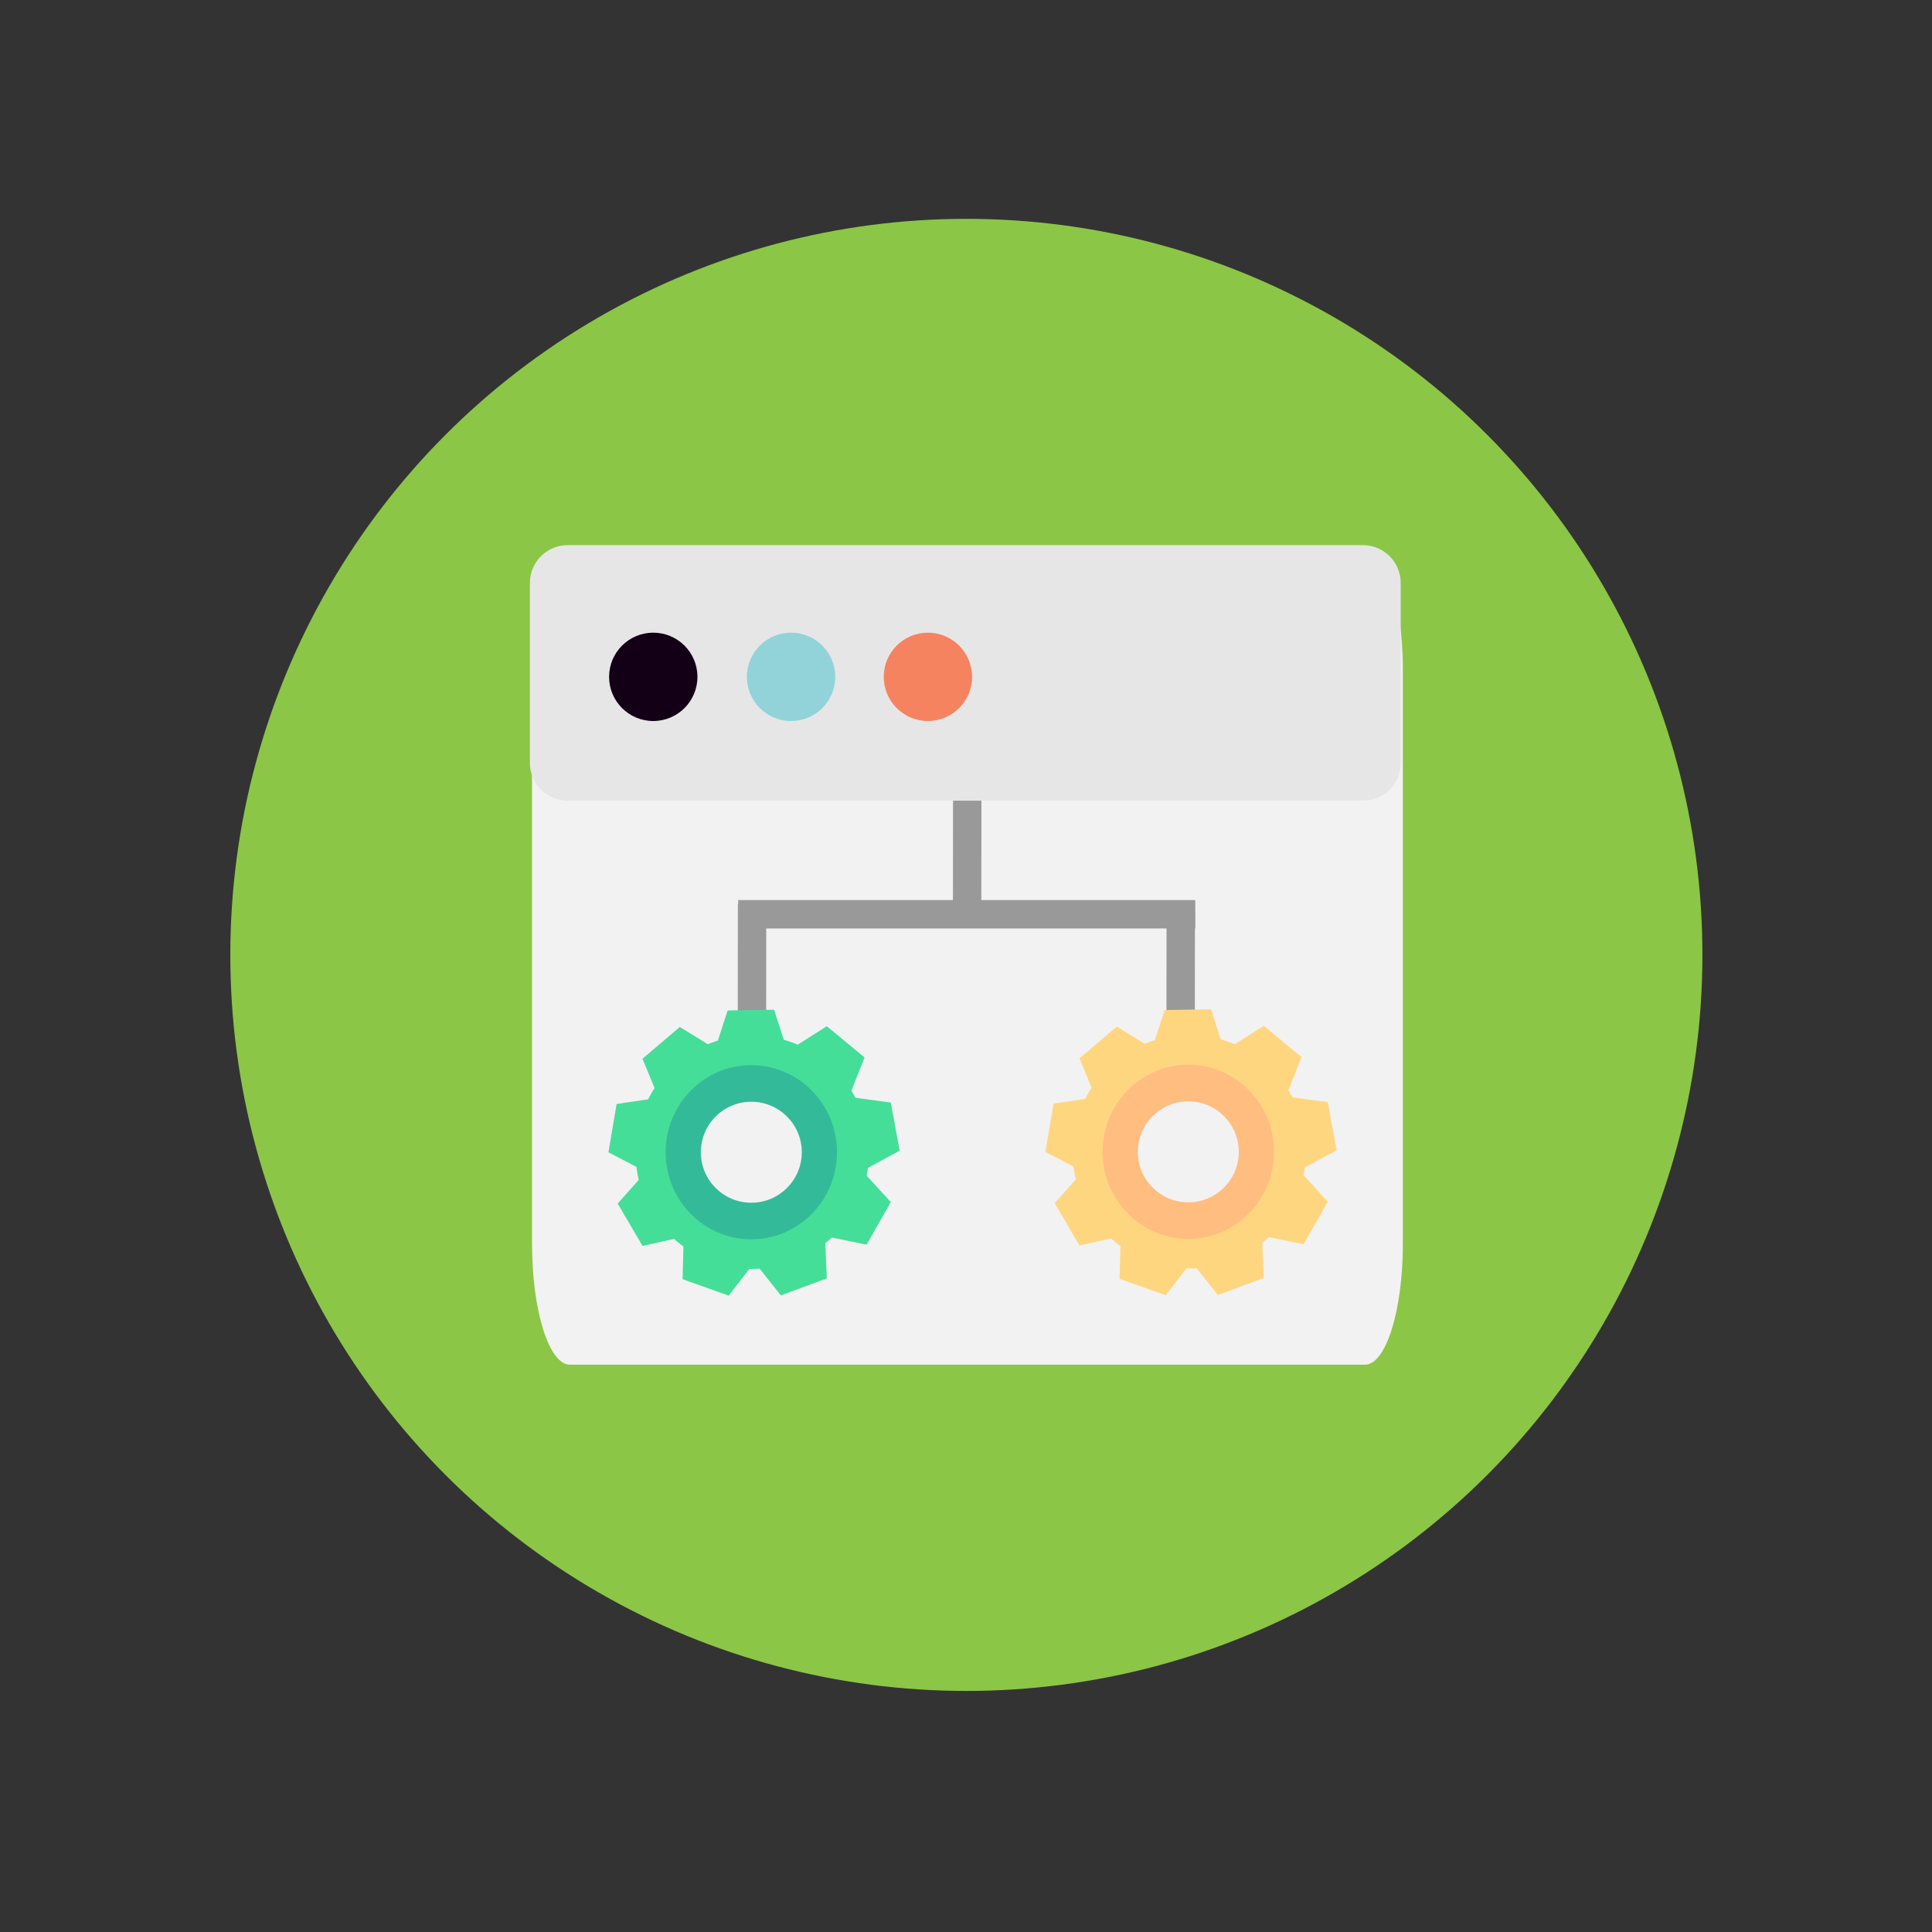 <?xml version="1.0" encoding="utf-8"?>
<!-- Generator: Adobe Illustrator 16.0.0, SVG Export Plug-In . SVG Version: 6.00 Build 0)  -->
<!DOCTYPE svg PUBLIC "-//W3C//DTD SVG 1.1//EN" "http://www.w3.org/Graphics/SVG/1.1/DTD/svg11.dtd">
<svg version="1.1" id="Vrstva_1" xmlns:x="http://ns.adobe.com/Extensibility/1.0/" xmlns:i="http://ns.adobe.com/AdobeIllustrator/10.0/" xmlns:graph="http://ns.adobe.com/Graphs/1.0/"
	 xmlns="http://www.w3.org/2000/svg" xmlns:xlink="http://www.w3.org/1999/xlink" xmlns:a="http://ns.adobe.com/AdobeSVGViewerExtensions/3.0/"
	 x="0px" y="0px" width="340px" height="340px" viewBox="0 0 340 340" enable-background="new 0 0 340 340" xml:space="preserve">
<rect x="0" y="0" width="340" height="340" fill="#333333" stroke="none"/>
<title>Layer 1</title>
<path d="M-91.5,211.896"/>
<circle id="svg_103_2_" fill="#8BC646" cx="170.065" cy="168.045" r="129.533"/>
<path fill="#F2F2F2" d="M246.88,218.895c0,11.744-2.983,21.266-6.663,21.266H100.291c-3.68,0-6.663-9.521-6.663-21.266V117.889
	c0-11.744,2.983-21.264,6.663-21.264h139.926c3.68,0,6.663,9.521,6.663,21.264V218.895z"/>
<rect x="121.481" y="167.489" transform="matrix(0.001 -1 1 0.001 -37.778 302.15)" fill="#999999" width="21.79" height="4.998"/>
<circle fill="#44DE99" cx="131.441" cy="202.783" r="18.428"/>
<polygon fill="#44DE99" points="132.115,190.414 125.51,185.686 128.05,177.826 136.224,177.697 138.736,185.477 "/>
<polygon fill="#44DE99" points="124.952,193.627 116.354,194.291 113.067,186.318 119.634,180.729 126.979,185.246 "/>
<polygon fill="#44DE99" points="120.876,200.744 114.716,206.777 107.074,202.783 108.512,194.279 117.042,193.02 "/>
<polygon fill="#44DE99" points="122.33,208.816 121.489,217.398 113.067,219.25 108.704,211.811 114.428,205.363 "/>
<polygon fill="#44DE99" points="128.632,214.064 133.504,221.18 128.243,228.012 120.119,225.117 120.359,216.498 "/>
<polygon fill="#44DE99" points="136.833,214.033 145.138,216.354 145.5,224.969 137.417,227.973 132.06,221.217 "/>
<polygon fill="#44DE99" points="143.095,208.74 150.948,205.178 156.764,211.545 152.503,219.043 144.056,217.311 "/>
<polygon fill="#44DE99" points="144.49,200.66 148.216,192.881 156.763,194.021 158.319,202.504 150.735,206.605 "/>
<polygon fill="#44DE99" points="140.364,193.572 138.22,185.219 145.5,180.598 152.144,186.094 148.971,194.113 "/>
<circle fill="#44DE99" cx="132.376" cy="202.766" r="20.545"/>
<ellipse fill="#33BB99" cx="132.218" cy="202.775" rx="15.081" ry="15.33"/>
<circle fill="#F2F2F2" cx="132.218" cy="202.775" r="8.884"/>
<polygon fill="#FFD680" points="201.854,193.557 193.257,194.219 189.971,186.246 196.537,180.658 203.882,185.176 "/>
<polygon fill="#FFD680" points="197.78,200.674 191.62,206.707 183.978,202.713 185.416,194.211 193.946,192.949 "/>
<polygon fill="#FFD680" points="199.234,208.746 198.393,217.328 189.971,219.18 185.608,211.742 191.331,205.293 "/>
<polygon fill="#FFD680" points="205.535,213.994 210.408,221.109 205.146,227.941 197.022,225.049 197.263,216.43 "/>
<polygon fill="#FFD680" points="213.736,213.965 222.041,216.281 222.403,224.898 214.321,227.902 208.964,221.146 "/>
<polygon fill="#FFD680" points="220,208.67 227.853,205.107 233.668,211.475 229.407,218.973 220.96,217.238 "/>
<polygon fill="#FFD680" points="221.394,200.588 225.119,192.811 233.668,193.953 235.224,202.434 227.638,206.535 "/>
<polygon fill="#FFD680" points="217.268,193.502 215.123,185.148 222.403,180.529 229.047,186.023 225.874,194.043 "/>
<circle fill="#FFD680" cx="209.278" cy="202.695" r="20.545"/>
<rect x="129.909" y="158.398" fill="#999999" width="80.438" height="4.997"/>
<rect x="159.356" y="147.5" transform="matrix(0.001 -1 1 0.001 20.038 320.06)" fill="#999999" width="21.789" height="4.998"/>
<rect x="196.94" y="168.755" transform="matrix(0.001 -1 1 0.001 36.321 378.873)" fill="#999999" width="21.789" height="4.997"/>
<path fill="#E6E6E6" d="M246.502,134.243c0,3.68-2.983,6.664-6.663,6.664H99.913c-3.68,0-6.663-2.983-6.663-6.664v-31.649
	c0-3.68,2.983-6.664,6.663-6.664h139.926c3.68,0,6.663,2.983,6.663,6.664V134.243z"/>
<circle fill="#F68360" cx="163.297" cy="119.113" r="7.773"/>
<circle fill="#91D3D9" cx="139.215" cy="119.113" r="7.774"/>
<circle fill="#130017" cx="114.964" cy="119.113" r="7.774"/>
<polygon fill="#FFD680" points="209.019,190.344 202.414,185.615 204.953,177.756 213.127,177.627 215.64,185.404 "/>
<ellipse fill="#FFBD80" cx="209.122" cy="202.695" rx="15.081" ry="15.332"/>
<circle fill="#F2F2F2" cx="209.122" cy="202.705" r="8.884"/>
</svg>
